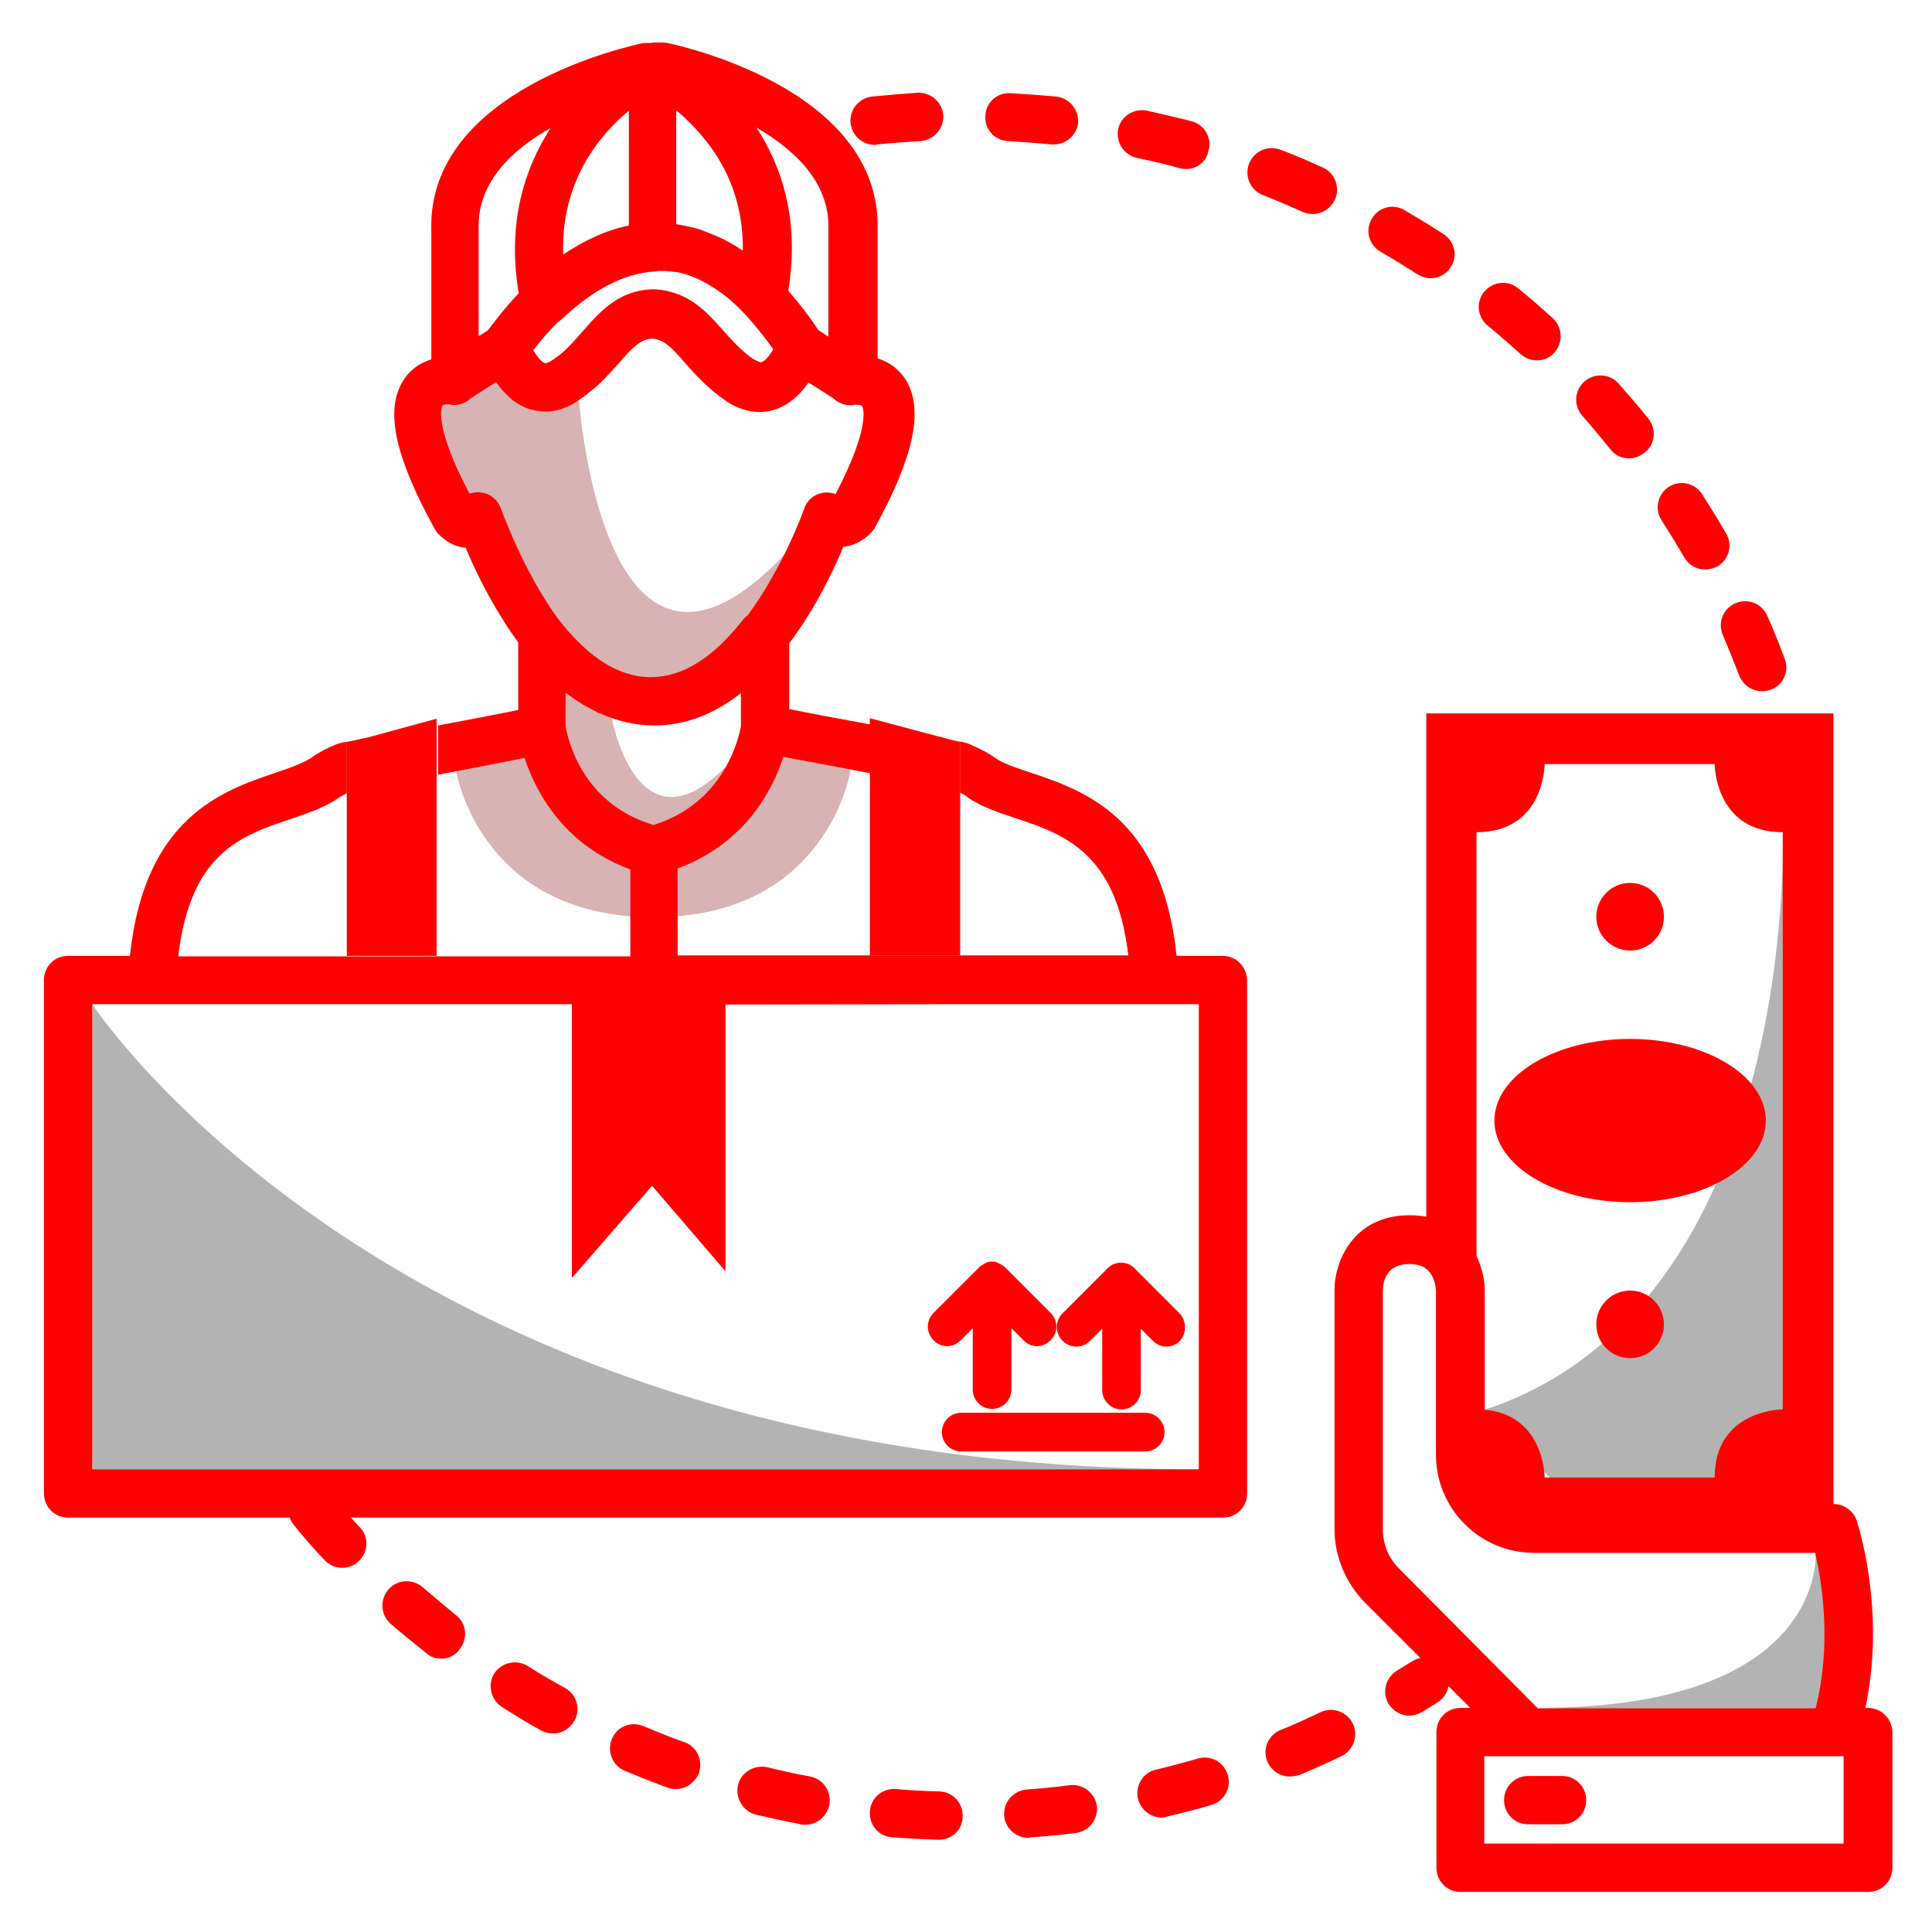 <?xml version="1.0" encoding="utf-8"?>
<!-- Generator: Adobe Illustrator 24.0.0, SVG Export Plug-In . SVG Version: 6.00 Build 0)  -->
<svg version="1.1" id="Layer_1" xmlns="http://www.w3.org/2000/svg" xmlns:xlink="http://www.w3.org/1999/xlink" x="0px" y="0px"
	 viewBox="0 0 400 400" style="enable-background:new 0 0 400 400;" xml:space="preserve">
<style type="text/css">
	.st0{opacity:0.3;fill:#7C0303;enable-background:new    ;}
	.st1{opacity:0.3;enable-background:new    ;}
	.st2{fill:#FF0000;}
</style>
<g>
	<g>
		<path class="st0" d="M176.1,159.5c0,0-4.7,30.4-40.8,30.4s-40.9-30.4-40.9-30.4l16.8-9.4c0,0,0.8,23.9,24.1,23.9
			c0,0,19.4-2.5,25.3-23.9L176.1,159.5z"/>
		<path class="st1" d="M369.1,172.3c0,0,3.4,98.2-61.8,119.6l15.2,15.7h50L369.1,172.3z"/>
		<path class="st1" d="M375.9,321.4c0,0,2.6,32.2-57.4,32.2l61.2,2C379.7,355.6,388.6,321.4,375.9,321.4L375.9,321.4z"/>
		<path class="st1" d="M19.1,207.9c0,0,62.7,96.3,229.1,96.3H19.1L19.1,207.9z"/>
		<path class="st0" d="M126.7,148.8c0,0,5.2,28.4,23.5,10V170l-23.5,4l-8.3-12.5l-7.3-18.2v-5.9L126.7,148.8z"/>
		<path class="st0" d="M119.9,83c0,0,5.1,72.1,43.2,31.1c0,0-2.9,25.3-29.5,29c0,0-19.6,4.1-35.1-30.1l-8.1-23.2V77.2l14.1-4
			L119.9,83z"/>
	</g>
	<path class="st2" d="M150.2,202.9v60.3L135,245.5l-16.6,19.1v-61.7H150.2z"/>
	<g>
		<path class="st2" d="M364.8,143.1c-2,0-3.9-1.2-4.7-3.2c-1.1-2.8-2.2-5.6-3.4-8.4c-1.1-2.5,0-5.5,2.6-6.6c2.5-1.1,5.5,0,6.6,2.6
			c1.3,2.9,2.5,5.9,3.6,8.9c1,2.6-0.3,5.5-2.9,6.4C366,143,365.4,143.1,364.8,143.1L364.8,143.1z M353,117.9c-1.7,0-3.4-0.9-4.3-2.5
			c-1.5-2.6-3.1-5.2-4.7-7.7c-1.5-2.3-0.8-5.4,1.5-6.9c2.3-1.5,5.4-0.8,6.9,1.5c1.7,2.7,3.4,5.4,5,8.2c1.4,2.4,0.5,5.5-1.9,6.8
			C354.7,117.7,353.8,117.9,353,117.9L353,117.9z M337.3,94.9c-1.5,0-2.9-0.6-3.9-1.9c-1.9-2.3-3.8-4.7-5.8-6.9
			c-1.8-2.1-1.7-5.2,0.4-7.1c2.1-1.8,5.2-1.7,7.1,0.4c2.1,2.4,4.2,4.8,6.2,7.3c1.7,2.2,1.4,5.3-0.8,7
			C339.5,94.5,338.4,94.9,337.3,94.9z M318.2,74.6c-1.2,0-2.4-0.4-3.4-1.3c-2.2-2-4.5-4-6.8-5.9c-2.1-1.7-2.5-4.9-0.7-7
			c1.7-2.1,4.9-2.5,7-0.7c2.5,2,4.9,4.1,7.2,6.2c2,1.9,2.2,5,0.3,7.1C320.9,74.1,319.6,74.6,318.2,74.6z M296.2,57.6
			c-0.9,0-1.9-0.3-2.7-0.8c-2.5-1.6-5.1-3.2-7.7-4.7c-2.4-1.4-3.2-4.4-1.8-6.8c1.4-2.4,4.4-3.2,6.8-1.8c2.7,1.6,5.5,3.3,8.1,5
			c2.3,1.5,3,4.6,1.4,6.9C299.4,56.8,297.8,57.6,296.2,57.6z M271.8,44.3c-0.7,0-1.4-0.1-2-0.4c-2.7-1.2-5.5-2.4-8.3-3.5
			c-2.6-1-3.9-3.9-2.9-6.5c1-2.6,3.9-3.9,6.5-2.9c3,1.1,5.9,2.4,8.8,3.7c2.5,1.1,3.6,4.1,2.5,6.6C275.5,43.2,273.7,44.3,271.8,44.3z
			 M245.5,35c-0.4,0-0.9-0.1-1.3-0.2c-2.9-0.8-5.8-1.5-8.8-2.1c-2.7-0.6-4.4-3.2-3.9-5.9s3.2-4.4,5.9-3.9c3.1,0.7,6.2,1.4,9.3,2.2
			c2.7,0.7,4.3,3.5,3.5,6.1C249.8,33.5,247.8,35,245.5,35z M181.1,30c-2.5,0-4.7-1.9-5-4.5c-0.3-2.7,1.7-5.2,4.4-5.5
			c3.1-0.3,6.4-0.6,9.5-0.8c2.8-0.1,5.1,2,5.3,4.7c0.1,2.8-2,5.1-4.7,5.3c-3,0.2-6,0.4-9,0.7C181.4,30,181.2,30,181.1,30z
			 M218.2,29.9c-0.2,0-0.3,0-0.5,0c-3-0.3-6-0.5-9-0.7c-2.8-0.1-4.9-2.5-4.7-5.2c0.1-2.8,2.5-4.9,5.2-4.7c3.2,0.2,6.4,0.4,9.5,0.7
			c2.7,0.3,4.7,2.7,4.5,5.5C222.9,28,220.7,29.9,218.2,29.9L218.2,29.9z"/>
	</g>
	<g>
		<path class="st2" d="M194.4,380.9c-0.1,0-0.1,0-0.2,0c-3.2-0.1-6.4-0.3-9.5-0.5c-2.8-0.2-4.8-2.6-4.6-5.4c0.2-2.8,2.6-4.8,5.4-4.6
			c3,0.3,6,0.4,9,0.5c2.8,0.1,4.9,2.4,4.8,5.2C199.3,378.8,197.1,380.9,194.4,380.9z M212.9,380.5c-2.6,0-4.8-2-5-4.6
			c-0.2-2.8,1.9-5.1,4.6-5.4c3-0.2,6-0.5,9-0.9c2.7-0.3,5.2,1.6,5.6,4.3c0.3,2.7-1.6,5.2-4.3,5.6c-3.1,0.4-6.3,0.7-9.5,0.9
			C213.2,380.5,213,380.5,212.9,380.5z M166.7,377.8c-0.3,0-0.6,0-0.9-0.1c-3.1-0.6-6.3-1.3-9.3-2c-2.7-0.7-4.3-3.4-3.7-6.1
			s3.4-4.3,6.1-3.7c2.9,0.7,5.9,1.4,8.8,1.9c2.7,0.5,4.5,3.1,4,5.9C171.1,376.2,169.1,377.8,166.7,377.8z M240.5,376.3
			c-2.3,0-4.3-1.6-4.9-3.9c-0.6-2.7,1-5.4,3.7-6c2.9-0.7,5.9-1.5,8.7-2.3c2.7-0.8,5.4,0.7,6.2,3.4c0.8,2.6-0.7,5.4-3.4,6.2
			c-3,0.9-6.2,1.7-9.2,2.4C241.2,376.3,240.8,376.3,240.5,376.3L240.5,376.3z M139.9,370.4c-0.6,0-1.1-0.1-1.7-0.3
			c-3-1.1-6-2.3-8.9-3.5c-2.5-1.1-3.7-4-2.6-6.6s4-3.7,6.6-2.6c2.8,1.2,5.6,2.3,8.4,3.3c2.6,0.9,3.9,3.8,3,6.4
			C143.8,369.2,141.9,370.4,139.9,370.4L139.9,370.4z M267,367.8c-2,0-3.8-1.2-4.6-3.1c-1.1-2.6,0.2-5.5,2.7-6.5
			c2.8-1.1,5.5-2.4,8.3-3.7c2.5-1.2,5.5-0.1,6.7,2.4c1.2,2.5,0.1,5.5-2.4,6.7c-2.9,1.4-5.8,2.7-8.7,3.9
			C268.3,367.7,267.6,367.8,267,367.8L267,367.8z M114.5,358.9c-0.8,0-1.7-0.2-2.4-0.6c-2.8-1.5-5.5-3.2-8.2-4.9
			c-2.3-1.5-3-4.6-1.6-6.9c1.5-2.3,4.6-3,6.9-1.6c2.5,1.6,5.1,3.1,7.8,4.6c2.4,1.3,3.3,4.4,1.9,6.8
			C118,357.9,116.3,358.9,114.5,358.9L114.5,358.9z M291.8,355.2c-1.7,0-3.3-0.9-4.3-2.4c-1.4-2.4-0.7-5.4,1.7-6.9
			c1-0.6,2.1-1.3,3.1-1.9c2.3-1.5,5.4-0.8,6.9,1.5c1.5,2.3,0.8,5.4-1.5,6.9c-1.1,0.7-2.2,1.4-3.2,2
			C293.6,354.9,292.7,355.2,291.8,355.2L291.8,355.2z M91.4,343.4c-1.1,0-2.2-0.3-3.1-1.1c-2.5-2-5-4-7.4-6.1
			c-2.1-1.8-2.3-5-0.5-7.1c1.8-2.1,5-2.3,7.1-0.5c2.3,2,4.6,3.9,6.9,5.8c2.2,1.7,2.5,4.8,0.8,7C94.3,342.8,92.8,343.4,91.4,343.4
			L91.4,343.4z M70.9,324.6c-1.3,0-2.7-0.5-3.7-1.6c-2.2-2.3-4.3-4.7-6.3-7.2c-1.8-2.1-1.5-5.3,0.6-7c2.1-1.8,5.3-1.5,7,0.6
			c1.9,2.3,3.9,4.6,6,6.8c1.9,2,1.8,5.2-0.3,7.1C73.3,324.1,72.1,324.6,70.9,324.6L70.9,324.6z"/>
	</g>
	<g>
		<path class="st2" d="M198.9,277.5l2.5-2.5v12.7c0,2.2,1.8,4,4,4s4-1.8,4-4v-12.7l2.5,2.5c0.8,0.8,1.8,1.2,2.8,1.2s2-0.4,2.8-1.2
			c1.6-1.6,1.6-4.1,0-5.7l-9.3-9.3c-0.2-0.2-0.4-0.4-0.6-0.5c-0.1,0-0.1-0.1-0.2-0.1c-0.2-0.1-0.3-0.2-0.5-0.3c-0.1,0-0.2,0-0.2-0.1
			c-0.2-0.1-0.3-0.1-0.5-0.2c-0.3-0.1-0.5-0.1-0.8-0.1s-0.5,0-0.8,0.1c-0.2,0-0.3,0.1-0.5,0.2c-0.1,0-0.2,0-0.2,0.1
			c-0.2,0.1-0.4,0.2-0.5,0.3c-0.1,0-0.1,0.1-0.2,0.1c-0.2,0.1-0.4,0.3-0.6,0.5l-9.3,9.3c-1.6,1.6-1.6,4.1,0,5.7
			C194.8,279.1,197.3,279.1,198.9,277.5L198.9,277.5z"/>
		<path class="st2" d="M244.2,271.9l-9.3-9.3c-0.2-0.2-0.4-0.4-0.6-0.5c-0.1-0.1-0.2-0.1-0.3-0.2c-0.1-0.1-0.2-0.1-0.4-0.2
			c-0.1-0.1-0.3-0.1-0.4-0.1c-0.1,0-0.2-0.1-0.3-0.1c-0.5-0.1-1.1-0.1-1.6,0c-0.1,0-0.2,0.1-0.3,0.1c-0.1,0-0.3,0.1-0.4,0.1
			c-0.1,0.1-0.3,0.1-0.4,0.2c-0.1,0.1-0.2,0.1-0.3,0.2c-0.2,0.1-0.4,0.3-0.6,0.5l-9.3,9.3c-1.6,1.6-1.6,4.1,0,5.7
			c1.6,1.6,4.1,1.6,5.7,0l2.5-2.5v12.7c0,2.2,1.8,4,4,4s4-1.8,4-4v-12.7l2.5,2.5c0.8,0.8,1.8,1.2,2.8,1.2s2-0.4,2.8-1.2
			C245.7,276,245.7,273.5,244.2,271.9L244.2,271.9z"/>
		<path class="st2" d="M237.1,292.5H199c-2.2,0-4,1.8-4,4s1.8,4,4,4h38.1c2.2,0,4-1.8,4-4S239.3,292.5,237.1,292.5z"/>
	</g>
	<path class="st2" d="M295.3,147.7v109.4c7,2,7,10.1,7,10.1v33.7c0,8.6,7,15.5,15.5,15.5h61.8V147.7L295.3,147.7z M369.1,291.8
		c0,0-14.1,0-14.1,14.1h-35.2c0,0,0-14.1-14.1-14.1V172.3c14.1,0,14.1-14.1,14.1-14.1h35.2c0,0,0,14.1,14.1,14.1V291.8z"/>
	<ellipse class="st2" cx="337.5" cy="232" rx="28.1" ry="16.9"/>
	<circle class="st2" cx="337.5" cy="189.8" r="7"/>
	<circle class="st2" cx="337.5" cy="274.2" r="7"/>
	<g>
		<path class="st2" d="M323.4,377.7h-7c-2.8,0-5-2.2-5-5s2.2-5,5-5h7c2.8,0,5,2.2,5,5S326.2,377.7,323.4,377.7z"/>
	</g>
	<g>
		<path class="st2" d="M386.7,353.6h-0.5c4.3-20-1.5-37.9-1.8-38.8c-0.7-2-2.6-3.4-4.7-3.4h-62c-5.7,0-10.3-4.6-10.3-10.3v-33.9
			c0-4.1-2.2-12.4-10.6-14.9c-1.5-0.5-3.2-0.7-5-0.7c-11.4,0-15.5,9.3-15.5,15.5v49.5c0,5.6,2.3,11.1,6.2,15.1l21.9,21.9h-2
			c-2.8,0-5,2.2-5,5v28.1c0,2.8,2.2,5,5,5h84.4c2.8,0,5-2.2,5-5v-28.1C391.7,355.8,389.5,353.6,386.7,353.6L386.7,353.6z
			 M289.6,324.7c-2.1-2.1-3.3-5-3.3-8v-49.4c0-2.1,0.8-5.6,5.5-5.6c0.8,0,1.5,0.1,2.1,0.3c3.2,0.9,3.4,4.9,3.4,5.3v33.9
			c0,11.2,9.1,20.3,20.3,20.3h58.2c1.4,6,3.5,18.9,0.1,32.2h-57.5L289.6,324.7z M381.7,381.7h-74.4v-18.1h9.1h63.3h2V381.7z"/>
		<path class="st2" d="M195.9,153L195.9,153c-4.5-0.8-10.2-1.9-15.8-3v10.2c6.4,1.2,12.9,2.4,17.1,3.2c0.6,0.3,1.1,0.5,1.6,0.8
			v-10.4L195.9,153z M74.6,153l-2.8,0.7v10.4c0.4-0.2,0.9-0.4,1.4-0.7c4.2-0.7,10.7-1.9,17.2-3.2V150C84.8,151.1,79,152.2,74.6,153
			L74.6,153z"/>
		<path class="st2" d="M253.1,197.9h-9.5c-3-28.8-19.2-34.2-30.1-37.9c-3-1-5.8-1.9-7.5-3.1c-1.5-1.1-3.2-1.9-5.2-2.8
			c-0.4-0.2-0.8-0.3-1.2-0.4c-1.1-0.2-2.3-0.4-3.6-0.7l2.8,0.7v10.4c0.5,0.3,1,0.5,1.3,0.8c0,0,0.1,0,0.1,0.1
			c2.9,2,6.4,3.2,10.1,4.4c9.8,3.3,20.8,6.9,23.3,28.4h-93.3v-18c14.1-5.2,19.7-16.4,21.9-23.1c4.4,0.8,11.2,2.1,18,3.4V150
			c-6.5-1.2-12.9-2.4-16.8-3.2v-13.6c5.4-7.2,9.2-15.1,11.2-20c3.1-0.3,5.2-2.3,5.8-3c0.3-0.3,0.5-0.6,0.7-0.9
			c8.1-14.7,10.1-24.3,6.6-30.4c-1.4-2.3-3.4-3.9-6-4.7V47.6c0.8-29.4-41.7-38.3-43.5-38.7c-0.3-0.1-0.7-0.1-1-0.1h-0.8
			c-0.1,0-0.2,0-0.3,0c-0.1,0-0.2,0-0.3,0h-0.6c-0.1,0-0.2,0-0.4,0.1c-0.1,0-0.1,0-0.2,0h-0.8c-0.3,0-0.7,0-1,0.1
			c-1.8,0.4-44.4,9.4-43.5,38.7v26.7c-2.6,0.8-4.7,2.4-6,4.7c-3.6,6.1-1.4,15.7,6.7,30.4c0.2,0.3,0.4,0.7,0.7,1
			c0.6,0.6,2.7,2.7,5.7,2.9c2,4.8,5.7,12.5,10.9,19.6v14c-3.9,0.8-10.2,2-16.6,3.2v10.2c6.8-1.3,13.6-2.6,17.9-3.5
			c2.2,6.7,7.8,17.9,21.9,23.1v18H36.9c2.5-21.4,13-25,23.2-28.4c3.7-1.3,7.2-2.4,10.1-4.5c0.4-0.2,0.9-0.5,1.6-0.9v-10.4l2.8-0.7
			c-1.3,0.2-2.6,0.5-3.6,0.6c-0.4,0.1-0.7,0.2-1.1,0.3c-2,0.8-3.8,1.7-5.2,2.7c-0.1,0-0.1,0.1-0.1,0.1C62.8,158,60,159,57,160
			c-10.9,3.7-27.1,9.2-30.1,37.9H14.1c-2.8,0-5,2.2-5,5v106.3c0,2.8,2.2,5,5,5h239.1c2.8,0,5-2.2,5-5V202.9
			C258.1,200.1,255.9,197.9,253.1,197.9L253.1,197.9z M171.5,47.3c0,0,0,0.1,0,0.2v22.2l-2.1-1.4c-1.9-2.9-4-5.6-6.2-8.1
			c2.4-14.6-1.3-25.7-6.6-33.8C164.5,31,171.8,37.8,171.5,47.3L171.5,47.3z M140.2,23c1.7,1.4,3.4,3.1,5.1,5.1
			c5.8,6.8,8.6,14.8,8.5,23.8c-1.5-1-3-1.9-4.5-2.6c-1.3-0.6-2.6-1.1-3.9-1.6c-0.1,0-0.1,0-0.2-0.1c-0.5-0.2-1-0.3-1.4-0.4
			c-0.1,0-0.2-0.1-0.4-0.1c-0.4-0.1-0.8-0.2-1.3-0.3c-0.2,0-0.4-0.1-0.5-0.1c-0.4-0.1-0.7-0.1-1.1-0.2c-0.2,0-0.3-0.1-0.5-0.1V23z
			 M130.2,22.9v23.8c-4.6,0.9-9.1,3-13.6,6C116.1,37.6,124,28.1,130.2,22.9z M116.3,66.1c6.5-6.2,13-9.5,19.2-9.9
			c0.2,0,0.4,0,0.6-0.1c0.1,0,0.3,0,0.4,0c0.3,0,0.7,0,1,0h0.1c0.3,0,0.5,0,0.8,0.1c0.1,0,0.3,0,0.4,0h0c0.3,0,0.6,0.1,0.9,0.1
			c0.1,0,0.2,0,0.2,0c0,0,0,0,0.1,0c2.8,0.5,5.6,1.8,8.4,3.7c2,1.3,3.9,3,5.8,5c1.9,2.1,3.9,4.5,5.9,7.3c-0.8,1.4-1.9,2.7-2.6,2.7
			c-0.1,0-0.5-0.1-1.2-0.5c0,0,0,0-0.1,0c-2.7-1.8-4.7-4.1-6.6-6.2c-2.7-3.1-5.8-6.5-10.5-7.8c0,0,0,0,0,0c-0.4-0.1-0.7-0.2-1.1-0.3
			c-0.2,0-0.4-0.1-0.6-0.1c-0.2,0-0.4-0.1-0.6-0.1c-0.4,0-0.8-0.1-1.3-0.1H135c-5.8,0.2-9.4,3.3-12.5,6.6c-0.5,0.6-1.1,1.2-1.6,1.8
			c-1.2,1.3-2.3,2.7-3.7,4c-0.6,0.6-1.2,1.1-1.9,1.6c-0.3,0.2-0.7,0.5-1,0.7c-0.8,0.5-1.2,0.6-1.3,0.6c-0.7,0-1.7-1.2-2.6-2.7
			c0.5-0.6,1.1-1.3,1.7-2.1c0.9-1.1,2.1-2.4,3.3-3.6C115.8,66.5,116,66.3,116.3,66.1z M99.1,47.3c-0.3-9.5,6.9-16.3,14.9-20.8
			c-5.3,8.2-9.1,19.5-6.6,34.2l0,0c-3.2,3.4-5.4,6.4-6.4,7.7l-1.9,1.2V47.3z M103.7,105.3c-0.6-1.8-2.2-3.1-4-3.3
			c-0.2,0-0.5-0.1-0.7-0.1c-0.6,0-1.2,0.1-1.8,0.3c-7.6-14.4-5.7-18-5.6-18.2c0.1-0.2,0.7-0.3,1.1-0.3c0.2,0,0.3,0,0.3,0
			c0.1,0,0.2,0,0.3,0.1c1.4,0.2,2.7-0.2,3.8-1c0.1-0.1,0.2-0.2,0.3-0.3l5.3-3.4c0.4,0.6,0.8,1.1,1.3,1.7c0.2,0.2,0.3,0.3,0.5,0.5
			c0.3,0.3,0.7,0.7,1,1c1.9,1.7,4.4,2.9,7.4,2.9c0.3,0,0.6,0,0.8,0c2-0.2,4-0.9,5.9-2.2c1.5-1,2.7-2,3.9-3c1.9-1.7,3.4-3.5,4.8-5
			c0.5-0.6,1-1.1,1.4-1.6c2.3-2.4,3.5-3.2,5.3-3.3c2.3,0.2,3.7,1.4,6.7,4.9c2.1,2.4,4.8,5.4,8.6,8c0,0,0,0,0,0c0,0,0,0,0,0
			c0,0,0.1,0,0.1,0.1c2.2,1.4,4.5,2.2,6.8,2.2c4.8,0,8.1-3.1,10.2-6.1l5.2,3.3c0.1,0.1,0.2,0.2,0.3,0.3c1.2,0.9,2.6,1.3,4.1,1
			c0,0,0.2,0,0.4,0c0.5,0,1,0.1,1.1,0.3c0.1,0.2,2,3.8-5.5,18.2c-0.8-0.3-1.6-0.4-2.5-0.3c-1.9,0.3-3.4,1.5-4,3.3
			c0,0.1-4.3,12.1-11.7,22.1c-0.3,0.2-0.6,0.5-0.9,0.8c-6.2,8-12.6,12-19.2,12c-2.4,0-4.9-0.6-7.3-1.7c-4-1.9-7.9-5.3-11.8-10.3
			C108.2,118.1,103.8,105.4,103.7,105.3L103.7,105.3z M117.1,150.3c0-0.1,0-0.1,0-0.2v-6.7c1.7,1.3,3.3,2.4,5.1,3.3
			c0.4,0.2,0.9,0.5,1.3,0.7c0.2,0.1,0.3,0.2,0.5,0.2c3.7,1.7,7.6,2.6,11.4,2.6c6.3,0,12.3-2.2,18-6.7v6.9c-0.4,2-3.2,15.8-18.1,20.4
			C119.4,166.1,117.2,150.9,117.1,150.3L117.1,150.3z M248.1,304.2H19.1v-96.3h115.4c0.3,0,0.5,0.1,0.8,0.1h0l62.7-0.1h50.2V304.2z"
			/>
	</g>
	<path class="st2" d="M90.4,148.8v49.1H71.8v-44.1l2.8-0.7l0,0L90.4,148.8z"/>
	<path class="st2" d="M198.8,153.7v44.1h-18.7v-49.1l15.8,4.2l0,0L198.8,153.7z"/>
</g>
</svg>
